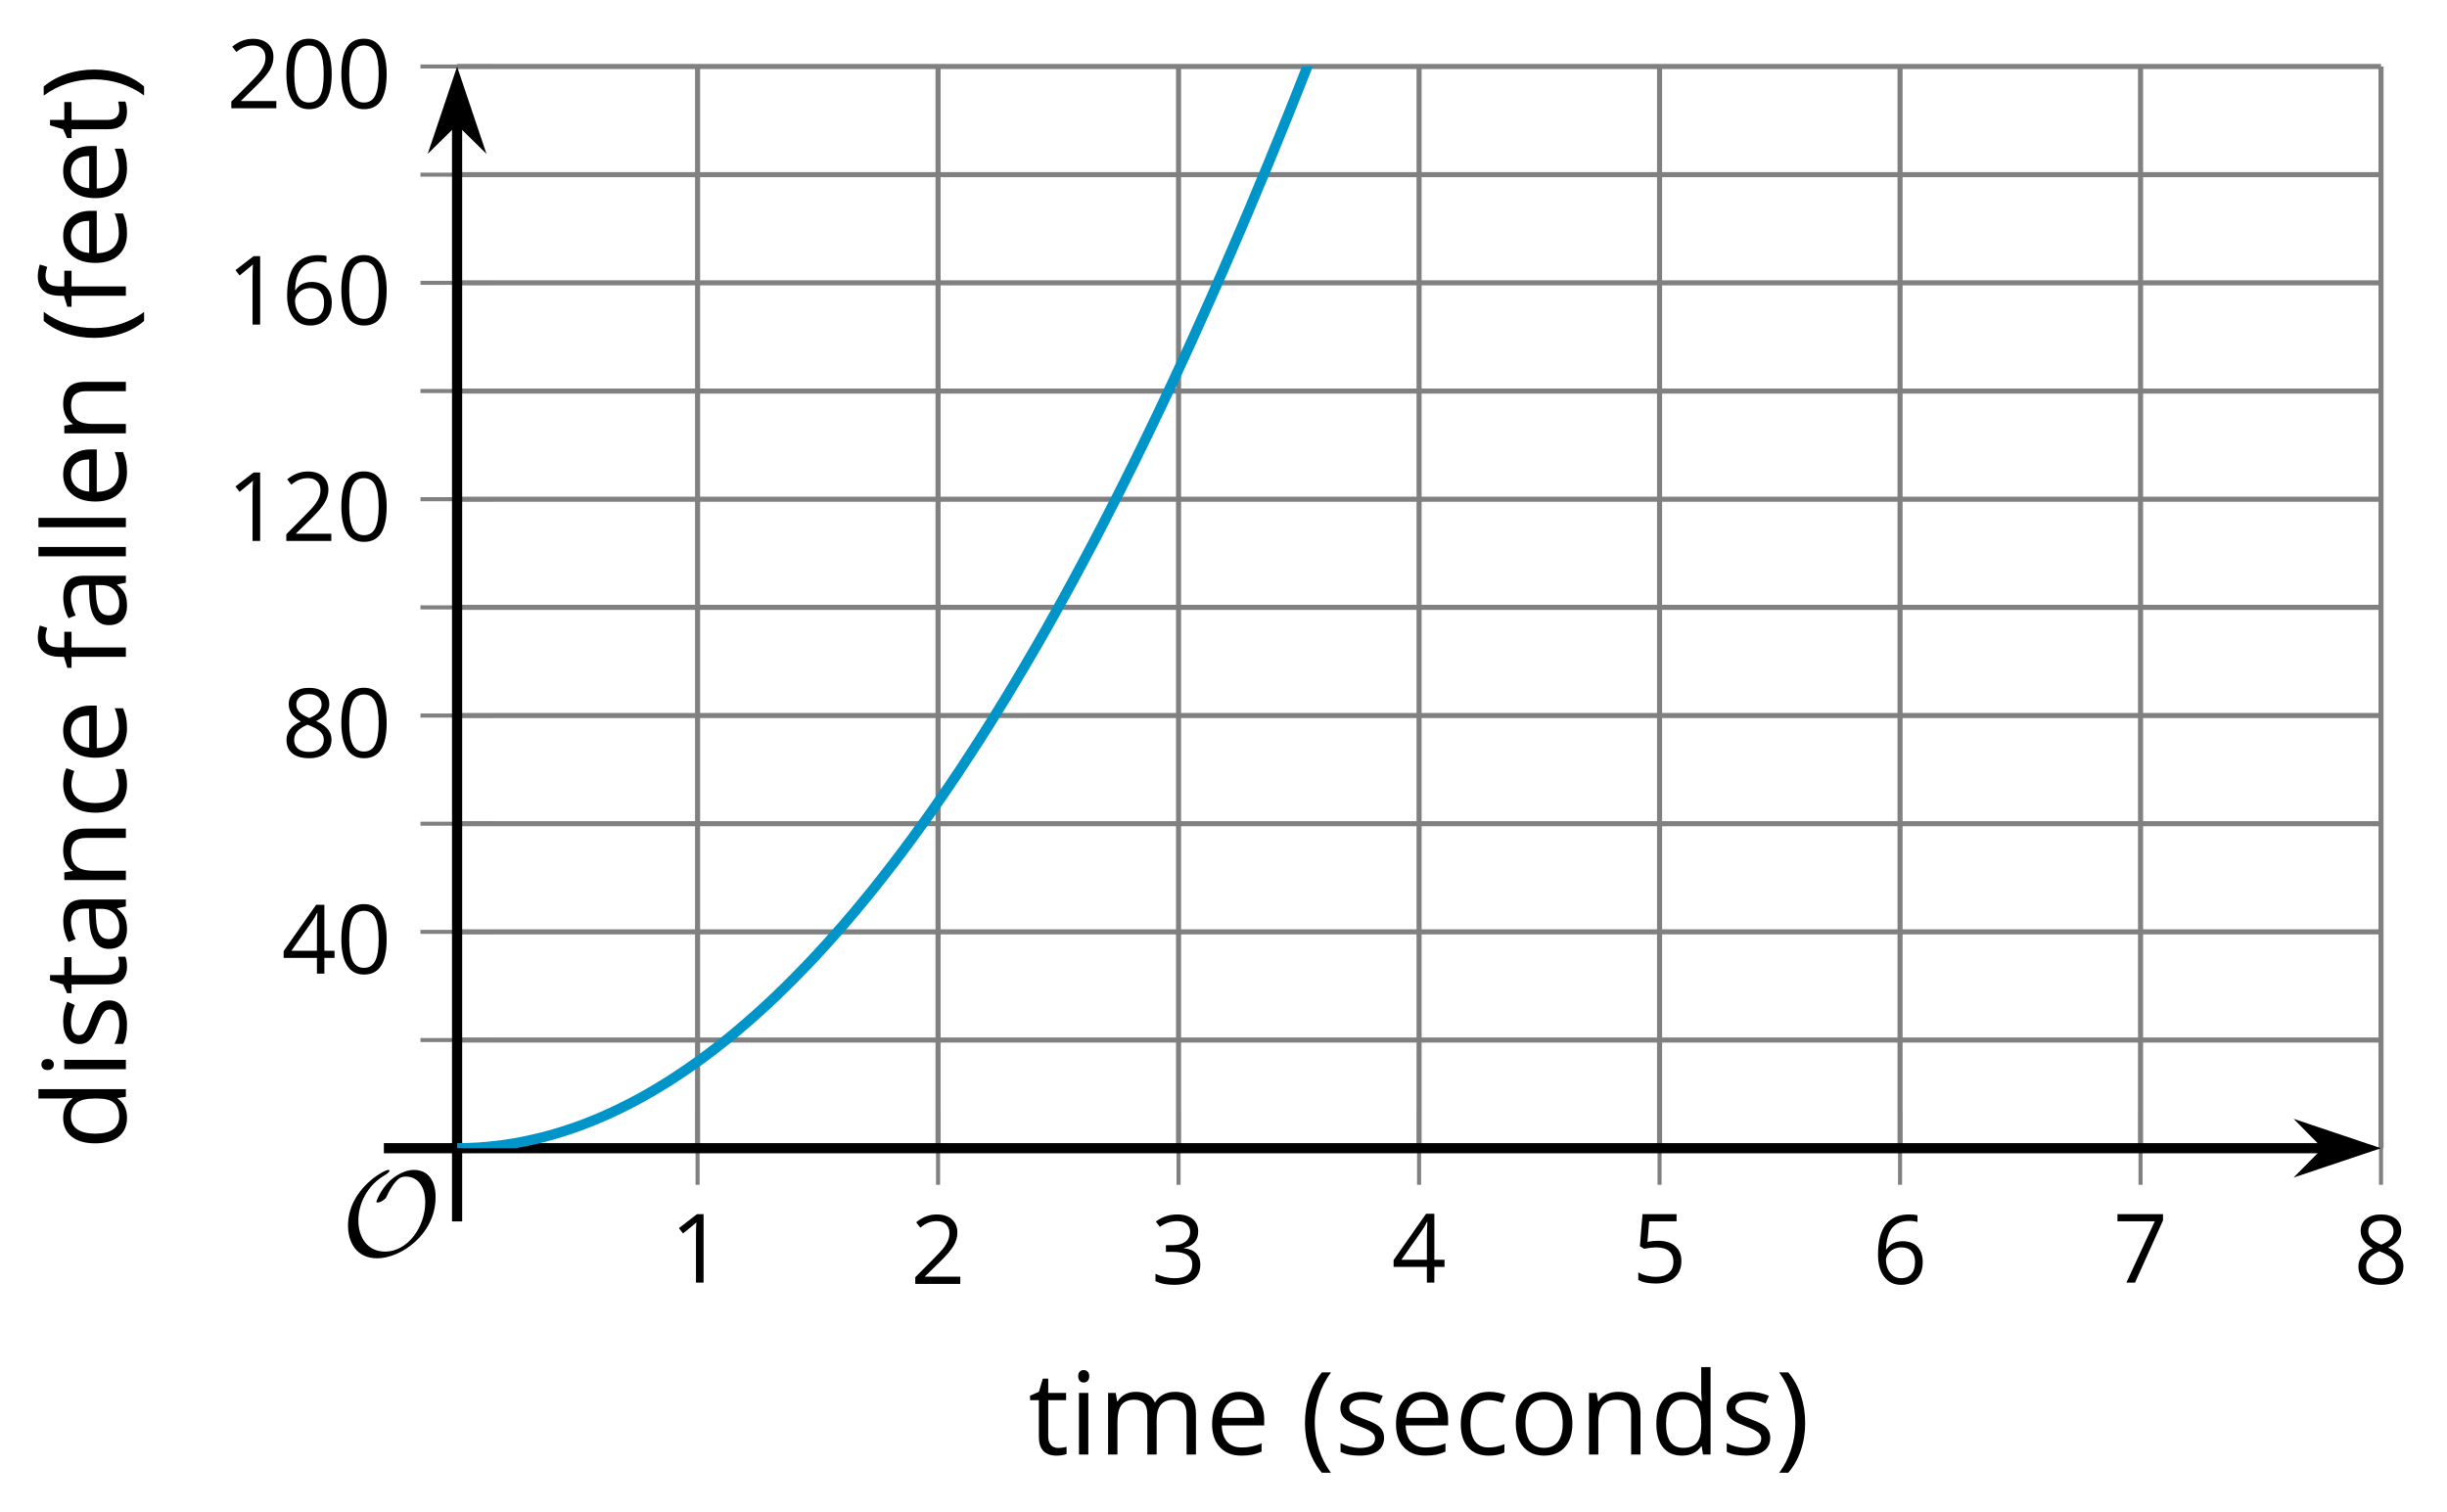 <?xml version='1.0' encoding='UTF-8'?>
<!-- This file was generated by dvisvgm 2.1.3 -->
<svg height='148.656pt' version='1.1' viewBox='-72 -72 240.588 148.656' width='240.588pt' xmlns='http://www.w3.org/2000/svg' xmlns:xlink='http://www.w3.org/1999/xlink'>
<defs>
<clipPath id='clip1'>
<path d='M-27.059 40.91H162.101V-65.461H-27.059Z'/>
</clipPath>
<path d='M9.289 -5.762C9.289 -7.281 8.62 -8.428 7.161 -8.428C5.918 -8.428 4.866 -7.424 4.782 -7.352C3.826 -6.408 3.467 -5.332 3.467 -5.308C3.467 -5.236 3.527 -5.224 3.587 -5.224C3.814 -5.224 4.005 -5.344 4.184 -5.475C4.399 -5.631 4.411 -5.667 4.543 -5.942C4.651 -6.181 4.926 -6.767 5.368 -7.269C5.655 -7.592 5.894 -7.771 6.372 -7.771C7.532 -7.771 8.273 -6.814 8.273 -5.248C8.273 -2.809 6.539 -0.395 4.328 -0.395C2.63 -0.395 1.698 -1.745 1.698 -3.455C1.698 -5.081 2.534 -6.874 4.28 -7.902C4.399 -7.974 4.758 -8.189 4.758 -8.345C4.758 -8.428 4.663 -8.428 4.639 -8.428C4.22 -8.428 0.681 -6.528 0.681 -2.941C0.681 -1.267 1.554 0.263 3.539 0.263C5.87 0.263 9.289 -2.08 9.289 -5.762Z' id='g0-79'/>
<use id='g7-16' xlink:href='#g5-16'/>
<use id='g7-17' xlink:href='#g5-17'/>
<use id='g7-18' xlink:href='#g5-18'/>
<use id='g7-20' xlink:href='#g5-20'/>
<use id='g7-22' xlink:href='#g5-22'/>
<use id='g7-24' xlink:href='#g5-24'/>
<path d='M0.378 -2.583C0.378 -1.782 0.497 -1.031 0.732 -0.336S1.312 0.971 1.763 1.492H2.5C2.072 0.912 1.745 0.272 1.519 -0.433S1.179 -1.855 1.179 -2.592C1.179 -3.343 1.289 -4.07 1.51 -4.779C1.736 -5.488 2.067 -6.137 2.509 -6.731H1.763C1.317 -6.197 0.971 -5.576 0.737 -4.866C0.497 -4.157 0.378 -3.398 0.378 -2.583Z' id='g5-8'/>
<path d='M2.413 -2.583C2.413 -3.389 2.293 -4.148 2.058 -4.862C1.823 -5.571 1.478 -6.192 1.027 -6.731H0.281C0.723 -6.137 1.054 -5.488 1.28 -4.779C1.501 -4.07 1.611 -3.343 1.611 -2.592C1.611 -1.855 1.496 -1.133 1.271 -0.433C1.045 0.272 0.718 0.916 0.29 1.492H1.027C1.473 0.976 1.819 0.368 2.053 -0.327C2.293 -1.022 2.413 -1.777 2.413 -2.583Z' id='g5-9'/>
<path d='M4.922 -3.375C4.922 -4.498 4.733 -5.355 4.355 -5.948C3.973 -6.542 3.421 -6.837 2.689 -6.837C1.938 -6.837 1.381 -6.552 1.018 -5.985S0.47 -4.549 0.47 -3.375C0.47 -2.238 0.658 -1.377 1.036 -0.792C1.413 -0.203 1.966 0.092 2.689 0.092C3.444 0.092 4.006 -0.193 4.374 -0.769C4.738 -1.344 4.922 -2.21 4.922 -3.375ZM1.243 -3.375C1.243 -4.355 1.358 -5.064 1.588 -5.506C1.819 -5.953 2.187 -6.174 2.689 -6.174C3.2 -6.174 3.568 -5.948 3.794 -5.497C4.024 -5.051 4.139 -4.342 4.139 -3.375S4.024 -1.699 3.794 -1.243C3.568 -0.792 3.2 -0.566 2.689 -0.566C2.187 -0.566 1.819 -0.792 1.588 -1.234C1.358 -1.685 1.243 -2.394 1.243 -3.375Z' id='g5-16'/>
<path d='M3.292 0V-6.731H2.647L0.866 -5.355L1.271 -4.83C1.92 -5.359 2.288 -5.658 2.366 -5.727S2.518 -5.866 2.583 -5.93C2.56 -5.576 2.546 -5.198 2.546 -4.797V0H3.292Z' id='g5-17'/>
<path d='M4.885 0V-0.709H1.423V-0.746L2.896 -2.187C3.554 -2.827 4.001 -3.352 4.24 -3.771S4.599 -4.609 4.599 -5.037C4.599 -5.585 4.42 -6.018 4.061 -6.344C3.702 -6.667 3.204 -6.828 2.574 -6.828C1.842 -6.828 1.169 -6.57 0.548 -6.054L0.953 -5.534C1.262 -5.778 1.538 -5.944 1.786 -6.036C2.04 -6.128 2.302 -6.174 2.583 -6.174C2.97 -6.174 3.273 -6.068 3.49 -5.856C3.706 -5.649 3.817 -5.364 3.817 -5.005C3.817 -4.751 3.775 -4.512 3.688 -4.291S3.471 -3.844 3.301 -3.61S2.772 -2.988 2.233 -2.44L0.46 -0.658V0H4.885Z' id='g5-18'/>
<path d='M4.632 -5.147C4.632 -5.668 4.452 -6.077 4.088 -6.381C3.725 -6.676 3.218 -6.828 2.564 -6.828C2.164 -6.828 1.786 -6.768 1.427 -6.639C1.064 -6.519 0.746 -6.344 0.47 -6.128L0.856 -5.612C1.192 -5.829 1.487 -5.976 1.75 -6.054S2.288 -6.174 2.583 -6.174C2.97 -6.174 3.278 -6.082 3.499 -5.893C3.729 -5.704 3.84 -5.447 3.84 -5.12C3.84 -4.71 3.688 -4.388 3.379 -4.153C3.071 -3.923 2.657 -3.808 2.132 -3.808H1.459V-3.149H2.122C3.407 -3.149 4.047 -2.739 4.047 -1.925C4.047 -1.013 3.467 -0.557 2.302 -0.557C2.007 -0.557 1.694 -0.594 1.363 -0.672C1.036 -0.746 0.723 -0.856 0.433 -0.999V-0.272C0.714 -0.138 0.999 -0.041 1.298 0.009C1.593 0.064 1.92 0.092 2.274 0.092C3.094 0.092 3.725 -0.083 4.171 -0.424C4.618 -0.769 4.839 -1.266 4.839 -1.906C4.839 -2.353 4.71 -2.716 4.448 -2.993S3.785 -3.439 3.246 -3.508V-3.545C3.688 -3.637 4.029 -3.821 4.273 -4.093C4.512 -4.365 4.632 -4.719 4.632 -5.147Z' id='g5-19'/>
<path d='M5.203 -1.547V-2.242H4.204V-6.768H3.393L0.198 -2.215V-1.547H3.471V0H4.204V-1.547H5.203ZM3.471 -2.242H0.962L3.066 -5.235C3.195 -5.428 3.333 -5.672 3.481 -5.967H3.518C3.485 -5.414 3.471 -4.917 3.471 -4.48V-2.242Z' id='g5-20'/>
<path d='M2.564 -4.111C2.215 -4.111 1.865 -4.075 1.51 -4.006L1.68 -6.027H4.374V-6.731H1.027L0.773 -3.582L1.169 -3.329C1.657 -3.416 2.049 -3.462 2.339 -3.462C3.49 -3.462 4.065 -2.993 4.065 -2.053C4.065 -1.57 3.913 -1.202 3.619 -0.948C3.315 -0.695 2.896 -0.566 2.357 -0.566C2.049 -0.566 1.731 -0.608 1.413 -0.681C1.096 -0.764 0.829 -0.87 0.612 -1.008V-0.272C1.013 -0.028 1.588 0.092 2.348 0.092C3.126 0.092 3.739 -0.106 4.18 -0.502C4.627 -0.898 4.848 -1.446 4.848 -2.141C4.848 -2.753 4.646 -3.232 4.236 -3.582C3.831 -3.936 3.273 -4.111 2.564 -4.111Z' id='g5-21'/>
<path d='M0.539 -2.878C0.539 -1.943 0.741 -1.215 1.151 -0.691C1.561 -0.17 2.113 0.092 2.808 0.092C3.458 0.092 3.978 -0.11 4.355 -0.506C4.742 -0.912 4.931 -1.459 4.931 -2.159C4.931 -2.785 4.756 -3.283 4.411 -3.646C4.061 -4.01 3.582 -4.194 2.979 -4.194C2.247 -4.194 1.713 -3.932 1.377 -3.402H1.321C1.358 -4.365 1.565 -5.074 1.948 -5.525C2.33 -5.971 2.878 -6.197 3.6 -6.197C3.904 -6.197 4.176 -6.16 4.411 -6.082V-6.74C4.213 -6.8 3.936 -6.828 3.591 -6.828C2.583 -6.828 1.823 -6.501 1.308 -5.847C0.797 -5.189 0.539 -4.199 0.539 -2.878ZM2.799 -0.557C2.509 -0.557 2.251 -0.635 2.026 -0.797C1.805 -0.958 1.63 -1.174 1.506 -1.446S1.321 -2.012 1.321 -2.33C1.321 -2.546 1.39 -2.753 1.529 -2.951C1.662 -3.149 1.846 -3.306 2.076 -3.421S2.56 -3.591 2.836 -3.591C3.283 -3.591 3.614 -3.462 3.84 -3.209S4.176 -2.606 4.176 -2.159C4.176 -1.639 4.056 -1.243 3.812 -0.967C3.573 -0.695 3.237 -0.557 2.799 -0.557Z' id='g5-22'/>
<path d='M1.312 0H2.159L4.913 -6.119V-6.731H0.433V-6.027H4.102L1.312 0Z' id='g5-23'/>
<path d='M2.689 -6.828C2.086 -6.828 1.602 -6.685 1.243 -6.39C0.879 -6.105 0.7 -5.714 0.7 -5.226C0.7 -4.88 0.792 -4.572 0.976 -4.291C1.16 -4.015 1.464 -3.757 1.888 -3.518C0.948 -3.089 0.479 -2.486 0.479 -1.717C0.479 -1.142 0.672 -0.695 1.059 -0.378C1.446 -0.064 1.998 0.092 2.716 0.092C3.393 0.092 3.927 -0.074 4.319 -0.405C4.71 -0.741 4.903 -1.188 4.903 -1.745C4.903 -2.122 4.788 -2.454 4.558 -2.744C4.328 -3.029 3.941 -3.301 3.393 -3.564C3.844 -3.789 4.171 -4.038 4.378 -4.309S4.687 -4.885 4.687 -5.216C4.687 -5.718 4.507 -6.114 4.148 -6.4S3.301 -6.828 2.689 -6.828ZM1.234 -1.699C1.234 -2.03 1.335 -2.316 1.542 -2.551C1.75 -2.79 2.081 -3.006 2.537 -3.204C3.131 -2.988 3.55 -2.762 3.789 -2.532C4.029 -2.297 4.148 -2.035 4.148 -1.736C4.148 -1.363 4.019 -1.068 3.766 -0.852S3.154 -0.529 2.698 -0.529C2.233 -0.529 1.874 -0.631 1.621 -0.838C1.363 -1.045 1.234 -1.331 1.234 -1.699ZM2.68 -6.206C3.071 -6.206 3.375 -6.114 3.6 -5.93C3.821 -5.75 3.932 -5.502 3.932 -5.193C3.932 -4.913 3.84 -4.664 3.656 -4.452C3.476 -4.24 3.163 -4.042 2.726 -3.858C2.238 -4.061 1.901 -4.263 1.722 -4.466S1.45 -4.913 1.45 -5.193C1.45 -5.502 1.561 -5.746 1.777 -5.93S2.297 -6.206 2.68 -6.206Z' id='g5-24'/>
<path d='M3.913 0H4.48V-3.444C4.48 -4.033 4.337 -4.461 4.042 -4.728C3.757 -4.995 3.31 -5.129 2.707 -5.129C2.408 -5.129 2.113 -5.092 1.814 -5.014C1.519 -4.936 1.248 -4.83 0.999 -4.696L1.234 -4.111C1.763 -4.369 2.242 -4.498 2.661 -4.498C3.034 -4.498 3.306 -4.401 3.481 -4.217C3.646 -4.024 3.734 -3.734 3.734 -3.338V-3.025L2.878 -2.997C1.248 -2.947 0.433 -2.413 0.433 -1.395C0.433 -0.921 0.576 -0.552 0.856 -0.295C1.142 -0.037 1.533 0.092 2.035 0.092C2.408 0.092 2.721 0.037 2.974 -0.074C3.223 -0.189 3.471 -0.401 3.725 -0.718H3.762L3.913 0ZM2.187 -0.539C1.888 -0.539 1.653 -0.612 1.483 -0.755C1.317 -0.898 1.234 -1.11 1.234 -1.386C1.234 -1.74 1.367 -1.998 1.639 -2.164C1.906 -2.334 2.343 -2.426 2.951 -2.449L3.715 -2.482V-2.026C3.715 -1.556 3.582 -1.192 3.306 -0.93C3.039 -0.668 2.661 -0.539 2.187 -0.539Z' id='g5-65'/>
<path d='M2.827 0.092C3.338 0.092 3.766 0.005 4.102 -0.17V-0.847C3.66 -0.668 3.227 -0.576 2.808 -0.576C2.316 -0.576 1.948 -0.741 1.694 -1.073C1.446 -1.404 1.321 -1.878 1.321 -2.5C1.321 -3.808 1.832 -4.461 2.859 -4.461C3.011 -4.461 3.191 -4.438 3.389 -4.392C3.587 -4.351 3.771 -4.296 3.941 -4.227L4.176 -4.876C4.038 -4.945 3.849 -5.009 3.605 -5.06S3.122 -5.138 2.878 -5.138C2.127 -5.138 1.547 -4.908 1.142 -4.448C0.732 -3.987 0.529 -3.333 0.529 -2.491C0.529 -1.667 0.727 -1.031 1.133 -0.58C1.529 -0.134 2.095 0.092 2.827 0.092Z' id='g5-67'/>
<path d='M4.245 -0.677L4.346 0H4.968V-7.164H4.204V-5.111L4.222 -4.756L4.254 -4.392H4.194C3.831 -4.89 3.306 -5.138 2.62 -5.138C1.961 -5.138 1.45 -4.908 1.082 -4.448S0.529 -3.343 0.529 -2.509S0.714 -1.036 1.077 -0.585C1.446 -0.134 1.961 0.092 2.62 0.092C3.324 0.092 3.849 -0.166 4.204 -0.677H4.245ZM2.716 -0.548C2.261 -0.548 1.911 -0.714 1.676 -1.041S1.321 -1.855 1.321 -2.5C1.321 -3.135 1.441 -3.628 1.676 -3.978C1.915 -4.323 2.261 -4.498 2.707 -4.498C3.227 -4.498 3.61 -4.346 3.849 -4.042C4.084 -3.734 4.204 -3.223 4.204 -2.509V-2.348C4.204 -1.717 4.088 -1.257 3.849 -0.976C3.619 -0.691 3.237 -0.548 2.716 -0.548Z' id='g5-68'/>
<path d='M2.942 0.092C3.283 0.092 3.573 0.064 3.812 0.018C4.056 -0.037 4.309 -0.12 4.581 -0.235V-0.916C4.052 -0.691 3.513 -0.576 2.97 -0.576C2.454 -0.576 2.053 -0.727 1.768 -1.036C1.487 -1.344 1.335 -1.791 1.321 -2.385H4.797V-2.868C4.797 -3.55 4.613 -4.098 4.245 -4.512C3.877 -4.931 3.375 -5.138 2.744 -5.138C2.067 -5.138 1.533 -4.899 1.133 -4.42C0.727 -3.941 0.529 -3.297 0.529 -2.482C0.529 -1.676 0.746 -1.045 1.179 -0.589C1.607 -0.134 2.196 0.092 2.942 0.092ZM2.735 -4.498C3.135 -4.498 3.439 -4.369 3.656 -4.116C3.872 -3.858 3.978 -3.49 3.978 -3.006H1.34C1.381 -3.471 1.524 -3.84 1.768 -4.102C2.007 -4.365 2.33 -4.498 2.735 -4.498Z' id='g5-69'/>
<path d='M3.085 -4.452V-5.046H1.8V-5.373C1.8 -5.797 1.869 -6.105 2.007 -6.298C2.145 -6.487 2.357 -6.584 2.647 -6.584C2.855 -6.584 3.108 -6.538 3.402 -6.441L3.6 -7.053C3.241 -7.159 2.928 -7.215 2.661 -7.215C1.579 -7.215 1.036 -6.593 1.036 -5.355V-5.074L0.134 -4.797V-4.452H1.036V0H1.8V-4.452H3.085Z' id='g5-70'/>
<path d='M1.575 0V-5.046H0.81V0H1.575ZM0.746 -6.413C0.746 -6.243 0.787 -6.114 0.875 -6.031C0.962 -5.944 1.068 -5.902 1.197 -5.902C1.321 -5.902 1.427 -5.944 1.515 -6.031C1.602 -6.114 1.648 -6.243 1.648 -6.413S1.602 -6.713 1.515 -6.796S1.321 -6.92 1.197 -6.92C1.068 -6.92 0.962 -6.878 0.875 -6.796C0.787 -6.717 0.746 -6.588 0.746 -6.413Z' id='g5-73'/>
<path d='M1.575 0V-7.164H0.81V0H1.575Z' id='g5-76'/>
<path d='M7.242 0H8.006V-3.292C8.006 -3.936 7.864 -4.406 7.578 -4.696C7.297 -4.991 6.869 -5.138 6.298 -5.138C5.935 -5.138 5.608 -5.06 5.322 -4.908S4.82 -4.544 4.669 -4.282H4.632C4.388 -4.853 3.872 -5.138 3.085 -5.138C2.758 -5.138 2.468 -5.069 2.201 -4.931C1.943 -4.793 1.736 -4.599 1.593 -4.355H1.556L1.432 -5.046H0.81V0H1.575V-2.647C1.575 -3.301 1.685 -3.771 1.906 -4.061C2.132 -4.346 2.482 -4.489 2.96 -4.489C3.324 -4.489 3.596 -4.388 3.766 -4.19C3.936 -3.987 4.024 -3.683 4.024 -3.283V0H4.788V-2.818C4.788 -3.384 4.903 -3.808 5.129 -4.079S5.709 -4.489 6.183 -4.489C6.547 -4.489 6.814 -4.388 6.984 -4.19C7.155 -3.987 7.242 -3.683 7.242 -3.283V0Z' id='g5-77'/>
<path d='M4.263 0H5.028V-3.292C5.028 -3.936 4.876 -4.406 4.567 -4.696C4.259 -4.991 3.803 -5.138 3.195 -5.138C2.85 -5.138 2.532 -5.069 2.251 -4.936C1.971 -4.797 1.75 -4.604 1.593 -4.355H1.556L1.432 -5.046H0.81V0H1.575V-2.647C1.575 -3.306 1.699 -3.775 1.943 -4.061S2.574 -4.489 3.103 -4.489C3.504 -4.489 3.794 -4.388 3.983 -4.185S4.263 -3.674 4.263 -3.264V0Z' id='g5-78'/>
<path d='M5.166 -2.528C5.166 -3.329 4.959 -3.964 4.54 -4.434C4.125 -4.903 3.564 -5.138 2.859 -5.138C2.127 -5.138 1.556 -4.908 1.146 -4.448C0.737 -3.992 0.529 -3.352 0.529 -2.528C0.529 -1.998 0.626 -1.533 0.815 -1.137S1.275 -0.437 1.625 -0.226S2.376 0.092 2.827 0.092C3.559 0.092 4.13 -0.138 4.544 -0.599C4.959 -1.064 5.166 -1.704 5.166 -2.528ZM1.321 -2.528C1.321 -3.177 1.45 -3.669 1.704 -3.996S2.334 -4.489 2.836 -4.489C3.343 -4.489 3.725 -4.323 3.987 -3.987C4.245 -3.656 4.374 -3.168 4.374 -2.528C4.374 -1.878 4.245 -1.39 3.987 -1.05C3.725 -0.718 3.347 -0.548 2.845 -0.548S1.966 -0.718 1.708 -1.054S1.321 -1.883 1.321 -2.528Z' id='g5-79'/>
<path d='M4.065 -1.377C4.065 -1.713 3.959 -1.989 3.748 -2.21C3.541 -2.431 3.135 -2.652 2.537 -2.868C2.099 -3.029 1.805 -3.154 1.653 -3.241S1.39 -3.416 1.317 -3.513C1.252 -3.61 1.215 -3.725 1.215 -3.858C1.215 -4.056 1.308 -4.213 1.492 -4.328S1.948 -4.498 2.311 -4.498C2.721 -4.498 3.181 -4.392 3.688 -4.185L3.959 -4.807C3.439 -5.028 2.91 -5.138 2.366 -5.138C1.782 -5.138 1.326 -5.018 0.99 -4.779C0.654 -4.544 0.488 -4.217 0.488 -3.808C0.488 -3.577 0.534 -3.379 0.635 -3.214C0.727 -3.048 0.875 -2.901 1.077 -2.772C1.271 -2.638 1.607 -2.486 2.076 -2.311C2.569 -2.122 2.901 -1.957 3.076 -1.814C3.241 -1.676 3.329 -1.51 3.329 -1.312C3.329 -1.05 3.223 -0.856 3.006 -0.727C2.79 -0.603 2.486 -0.539 2.086 -0.539C1.828 -0.539 1.561 -0.576 1.28 -0.645C1.004 -0.714 0.746 -0.81 0.502 -0.935V-0.226C0.875 -0.014 1.4 0.092 2.067 0.092C2.698 0.092 3.191 -0.037 3.541 -0.29S4.065 -0.907 4.065 -1.377Z' id='g5-83'/>
<path d='M2.44 -0.539C2.187 -0.539 1.989 -0.622 1.846 -0.783S1.63 -1.179 1.63 -1.483V-4.452H3.094V-5.046H1.63V-6.215H1.188L0.866 -5.138L0.143 -4.82V-4.452H0.866V-1.45C0.866 -0.424 1.354 0.092 2.33 0.092C2.459 0.092 2.606 0.078 2.762 0.055C2.928 0.028 3.048 -0.005 3.131 -0.046V-0.631C3.057 -0.608 2.956 -0.589 2.832 -0.571C2.707 -0.548 2.574 -0.539 2.44 -0.539Z' id='g5-84'/>
<use id='g12-8' transform='scale(1.2)' xlink:href='#g5-8'/>
<use id='g12-9' transform='scale(1.2)' xlink:href='#g5-9'/>
<use id='g12-65' transform='scale(1.2)' xlink:href='#g5-65'/>
<use id='g12-67' transform='scale(1.2)' xlink:href='#g5-67'/>
<use id='g12-68' transform='scale(1.2)' xlink:href='#g5-68'/>
<use id='g12-69' transform='scale(1.2)' xlink:href='#g5-69'/>
<use id='g12-70' transform='scale(1.2)' xlink:href='#g5-70'/>
<use id='g12-73' transform='scale(1.2)' xlink:href='#g5-73'/>
<use id='g12-76' transform='scale(1.2)' xlink:href='#g5-76'/>
<use id='g12-77' transform='scale(1.2)' xlink:href='#g5-77'/>
<use id='g12-78' transform='scale(1.2)' xlink:href='#g5-78'/>
<use id='g12-79' transform='scale(1.2)' xlink:href='#g5-79'/>
<use id='g12-83' transform='scale(1.2)' xlink:href='#g5-83'/>
<use id='g12-84' transform='scale(1.2)' xlink:href='#g5-84'/>
</defs>
<g id='page1'>
<path d='M-3.414 40.91V-65.461M20.23 40.91V-65.461M43.875 40.91V-65.461M67.523 40.91V-65.461M91.168 40.91V-65.461M114.813 40.91V-65.461M138.457 40.91V-65.461M162.101 40.91V-65.461' fill='none' stroke='#808080' stroke-linejoin='bevel' stroke-miterlimit='10.037' stroke-width='0.5'/>
<path d='M-27.059 30.273H162.101M-27.059 19.637H162.101M-27.059 9H162.101M-27.059 -1.637H162.101M-27.059 -12.274H162.101M-27.059 -22.91H162.101M-27.059 -33.547H162.101M-27.059 -44.188H162.101M-27.059 -54.824H162.101M-27.059 -65.461H162.101' fill='none' stroke='#808080' stroke-linejoin='bevel' stroke-miterlimit='10.037' stroke-width='0.5'/>
<path d='M-3.414 44.508V37.309M20.23 44.508V37.309M43.875 44.508V37.309M67.523 44.508V37.309M91.168 44.508V37.309M114.813 44.508V37.309M138.457 44.508V37.309M162.101 44.508V37.309' fill='none' stroke='#808080' stroke-linejoin='bevel' stroke-miterlimit='10.037' stroke-width='0.4'/>
<path d='M-30.66 30.273H-23.457M-30.66 19.637H-23.457M-30.66 9H-23.457M-30.66 -1.637H-23.457M-30.66 -12.274H-23.457M-30.66 -22.91H-23.457M-30.66 -33.547H-23.457M-30.66 -44.188H-23.457M-30.66 -54.824H-23.457M-30.66 -65.461H-23.457' fill='none' stroke='#808080' stroke-linejoin='bevel' stroke-miterlimit='10.037' stroke-width='0.4'/>
<path d='M-27.059 40.91H156.808' fill='none' stroke='#000000' stroke-linejoin='bevel' stroke-miterlimit='10.037' stroke-width='1'/>
<path d='M160.528 40.91L155.336 39.164L157.059 40.91L155.336 42.652Z'/>
<path d='M160.528 40.91L155.336 39.164L157.059 40.91L155.336 42.652Z' fill='none' stroke='#000000' stroke-miterlimit='10.037' stroke-width='1'/>
<path d='M-27.059 40.91V-60.164' fill='none' stroke='#000000' stroke-linejoin='bevel' stroke-miterlimit='10.037' stroke-width='1'/>
<path d='M-27.059 -63.883L-28.805 -58.695L-27.059 -60.414L-25.312 -58.695Z'/>
<path d='M-27.059 -63.883L-28.805 -58.695L-27.059 -60.414L-25.312 -58.695Z' fill='none' stroke='#000000' stroke-miterlimit='10.037' stroke-width='1'/>
<g transform='matrix(1 0 0 1 -24 48.963)'>
<use x='17.884' xlink:href='#g5-17' y='5.161'/>
</g>
<g transform='matrix(1 0 0 1 -0.354 49.091)'>
<use x='17.884' xlink:href='#g5-18' y='5.161'/>
</g>
<g transform='matrix(1 0 0 1 23.291 49.091)'>
<use x='17.884' xlink:href='#g5-19' y='5.161'/>
</g>
<g transform='matrix(1 0 0 1 46.936 48.963)'>
<use x='17.884' xlink:href='#g5-20' y='5.161'/>
</g>
<g transform='matrix(1 0 0 1 70.581 48.963)'>
<use x='17.884' xlink:href='#g5-21' y='5.161'/>
</g>
<g transform='matrix(1 0 0 1 94.226 49.091)'>
<use x='17.884' xlink:href='#g5-22' y='5.161'/>
</g>
<g transform='matrix(1 0 0 1 117.871 48.963)'>
<use x='17.884' xlink:href='#g5-23' y='5.161'/>
</g>
<g transform='matrix(1 0 0 1 141.517 49.091)'>
<use x='17.884' xlink:href='#g5-24' y='5.161'/>
</g>
<g transform='matrix(1 0 0 1 -62.195 18.58)'>
<use x='17.884' xlink:href='#g7-20' y='5.161'/>
<use x='23.288' xlink:href='#g7-16' y='5.161'/>
</g>
<g transform='matrix(1 0 0 1 -62.195 -2.694)'>
<use x='17.884' xlink:href='#g7-24' y='5.161'/>
<use x='23.288' xlink:href='#g7-16' y='5.161'/>
</g>
<g transform='matrix(1 0 0 1 -67.599 -23.968)'>
<use x='17.884' xlink:href='#g7-17' y='5.161'/>
<use x='23.288' xlink:href='#g7-18' y='5.161'/>
<use x='28.692' xlink:href='#g7-16' y='5.161'/>
</g>
<g transform='matrix(1 0 0 1 -67.599 -45.242)'>
<use x='17.884' xlink:href='#g7-17' y='5.161'/>
<use x='23.288' xlink:href='#g7-22' y='5.161'/>
<use x='28.692' xlink:href='#g7-16' y='5.161'/>
</g>
<g transform='matrix(1 0 0 1 -67.599 -66.515)'>
<use x='17.884' xlink:href='#g7-18' y='5.161'/>
<use x='23.288' xlink:href='#g7-16' y='5.161'/>
<use x='28.692' xlink:href='#g7-16' y='5.161'/>
</g>
<path clip-path='url(#clip1)' d='M-27.059 40.91L-26.109 40.895L-25.156 40.855L-24.207 40.785L-23.258 40.688L-22.305 40.566L-21.355 40.414L-20.406 40.234L-19.453 40.027L-18.504 39.797L-17.555 39.535L-16.602 39.246L-15.652 38.93L-14.703 38.586L-13.75 38.215L-12.801 37.816L-11.848 37.387L-10.898 36.934L-9.949 36.453L-8.996 35.945L-8.047 35.41L-7.098 34.844L-6.144 34.254L-5.195 33.633L-4.246 32.988L-3.293 32.312L-2.344 31.613L-1.395 30.883L-0.441 30.129L0.508 29.344L1.457 28.531L2.41 27.691L3.359 26.828L4.309 25.934L5.262 25.012L6.211 24.062L7.16 23.086L8.113 22.082L9.062 21.051L10.012 19.992L10.965 18.906L11.914 17.793L12.863 16.648L13.816 15.48L14.766 14.285L15.715 13.062L16.668 11.809L17.617 10.531L18.566 9.223L19.52 7.891L20.469 6.527L21.422 5.141L22.371 3.723L23.32 2.277L24.273 0.809L25.223 -0.691L26.172 -2.219L27.125 -3.773L28.074 -5.356L29.023 -6.961L29.977 -8.598L30.926 -10.262L31.875 -11.953L32.828 -13.676L33.777 -15.422L34.727 -17.195L35.68 -18.996L36.629 -20.824L37.578 -22.684L38.531 -24.566L39.48 -26.477L40.43 -28.418L41.383 -30.383L42.332 -32.379L43.281 -34.398L44.234 -36.449L45.184 -38.523L46.133 -40.629L47.086 -42.762L48.035 -44.918L48.984 -47.105L49.938 -49.32L50.887 -51.562L51.836 -53.832L52.789 -56.129L53.738 -58.453L54.691 -60.805L55.641 -63.184L56.59 -65.59L57.543 -68.024L58.492 -70.485L59.441 -72.973L60.395 -75.492L61.344 -78.035L62.293 -80.606L63.246 -83.207L64.195 -85.832L65.145 -88.488L66.098 -91.168L67.047 -93.879L67.996 -96.613L68.949 -99.379L69.898 -102.172L70.848 -104.988L71.801 -107.836L72.75 -110.711L73.7 -113.613L74.653 -116.543L75.602 -119.5L76.55 -122.481L77.504 -125.496L78.454 -128.535L79.403 -131.602L80.356 -134.696L81.305 -137.817L82.254 -140.965L83.207 -144.145L84.156 -147.348L85.109 -150.578L86.058 -153.836L87.007 -157.125L87.96 -160.438L88.91 -163.781L89.859 -167.149L90.812 -170.547L91.761 -173.973L92.71 -177.422L93.665 -180.903L94.614 -184.41L95.562 -187.942L96.516 -191.504L97.465 -195.094L98.415 -198.711L99.368 -202.356L100.317 -206.028L101.266 -209.727L102.218 -213.453L103.169 -217.207L104.117 -220.992L105.07 -224.801L106.02 -228.637L106.968 -232.5L107.921 -236.395L108.872 -240.313L109.82 -244.258L110.773 -248.235L111.723 -252.235L112.671 -256.266L113.626 -260.324L114.575 -264.406L115.523 -268.52L116.477 -272.66L117.426 -276.824L118.379 -281.02L119.329 -285.242L120.278 -289.492L121.23 -293.77L122.18 -298.074L123.129 -302.406L124.082 -306.766L125.032 -311.153L125.98 -315.567L126.933 -320.008L127.883 -324.477L128.832 -328.973L129.785 -333.5L130.734 -338.051L131.683 -342.629L132.636 -347.238L133.585 -351.871L134.535 -356.535L135.488 -361.223L136.438 -365.942L137.386 -370.684L138.339 -375.457L139.29 -380.258L140.238 -385.082L141.191 -389.938L142.141 -394.821L143.089 -399.731L144.043 -404.668L144.992 -409.633L145.941 -414.625L146.894 -419.645L147.843 -424.692L148.793 -429.766L149.746 -434.867L150.695 -439.996L151.648 -445.153L152.597 -450.34L153.546 -455.551L154.5 -460.789L155.45 -466.059L156.398 -471.352L157.351 -476.676L158.3 -482.024L159.25 -487.403L160.203 -492.805L161.153 -498.239L162.101 -503.699' fill='none' stroke='#0095c8' stroke-linejoin='bevel' stroke-miterlimit='10.037' stroke-width='1'/>
<g transform='matrix(1 0 0 1 -56.347 46.312)'>
<use x='17.884' xlink:href='#g0-79' y='5.161'/>
</g>
<path d='M-27.059 48.109V40.91' fill='none' stroke='#000000' stroke-linejoin='bevel' stroke-miterlimit='10.037' stroke-width='1'/>
<path d='M-34.258 40.91H-27.059' fill='none' stroke='#000000' stroke-linejoin='bevel' stroke-miterlimit='10.037' stroke-width='1'/>
<g transform='matrix(1 0 0 1 11.221 65.87)'>
<use x='17.884' xlink:href='#g12-84' y='5.161'/>
<use x='21.893' xlink:href='#g12-73' y='5.161'/>
<use x='24.755' xlink:href='#g12-77' y='5.161'/>
<use x='35.318' xlink:href='#g12-69' y='5.161'/>
<use x='44.631' xlink:href='#g12-8' y='5.161'/>
<use x='47.981' xlink:href='#g12-83' y='5.161'/>
<use x='53.399' xlink:href='#g12-69' y='5.161'/>
<use x='59.77' xlink:href='#g12-67' y='5.161'/>
<use x='65.176' xlink:href='#g12-79' y='5.161'/>
<use x='72.036' xlink:href='#g12-78' y='5.161'/>
<use x='78.998' xlink:href='#g12-68' y='5.161'/>
<use x='85.949' xlink:href='#g12-83' y='5.161'/>
<use x='91.366' xlink:href='#g12-9' y='5.161'/>
</g>
<g transform='matrix(0 -1 1 0 -64.785 58.95)'>
<use x='17.884' xlink:href='#g12-68' y='5.161'/>
<use x='24.835' xlink:href='#g12-73' y='5.161'/>
<use x='27.697' xlink:href='#g12-83' y='5.161'/>
<use x='33.114' xlink:href='#g12-84' y='5.161'/>
<use x='37.123' xlink:href='#g12-65' y='5.161'/>
<use x='43.438' xlink:href='#g12-78' y='5.161'/>
<use x='50.4' xlink:href='#g12-67' y='5.161'/>
<use x='55.806' xlink:href='#g12-69' y='5.161'/>
<use x='65.119' xlink:href='#g12-70' y='5.161'/>
<use x='68.958' xlink:href='#g12-65' y='5.161'/>
<use x='75.273' xlink:href='#g12-76' y='5.161'/>
<use x='78.135' xlink:href='#g12-76' y='5.161'/>
<use x='80.997' xlink:href='#g12-69' y='5.161'/>
<use x='87.368' xlink:href='#g12-78' y='5.161'/>
<use x='97.272' xlink:href='#g12-8' y='5.161'/>
<use x='100.623' xlink:href='#g12-70' y='5.161'/>
<use x='104.461' xlink:href='#g12-69' y='5.161'/>
<use x='110.833' xlink:href='#g12-69' y='5.161'/>
<use x='117.204' xlink:href='#g12-84' y='5.161'/>
<use x='121.213' xlink:href='#g12-9' y='5.161'/>
</g>
</g>
</svg>